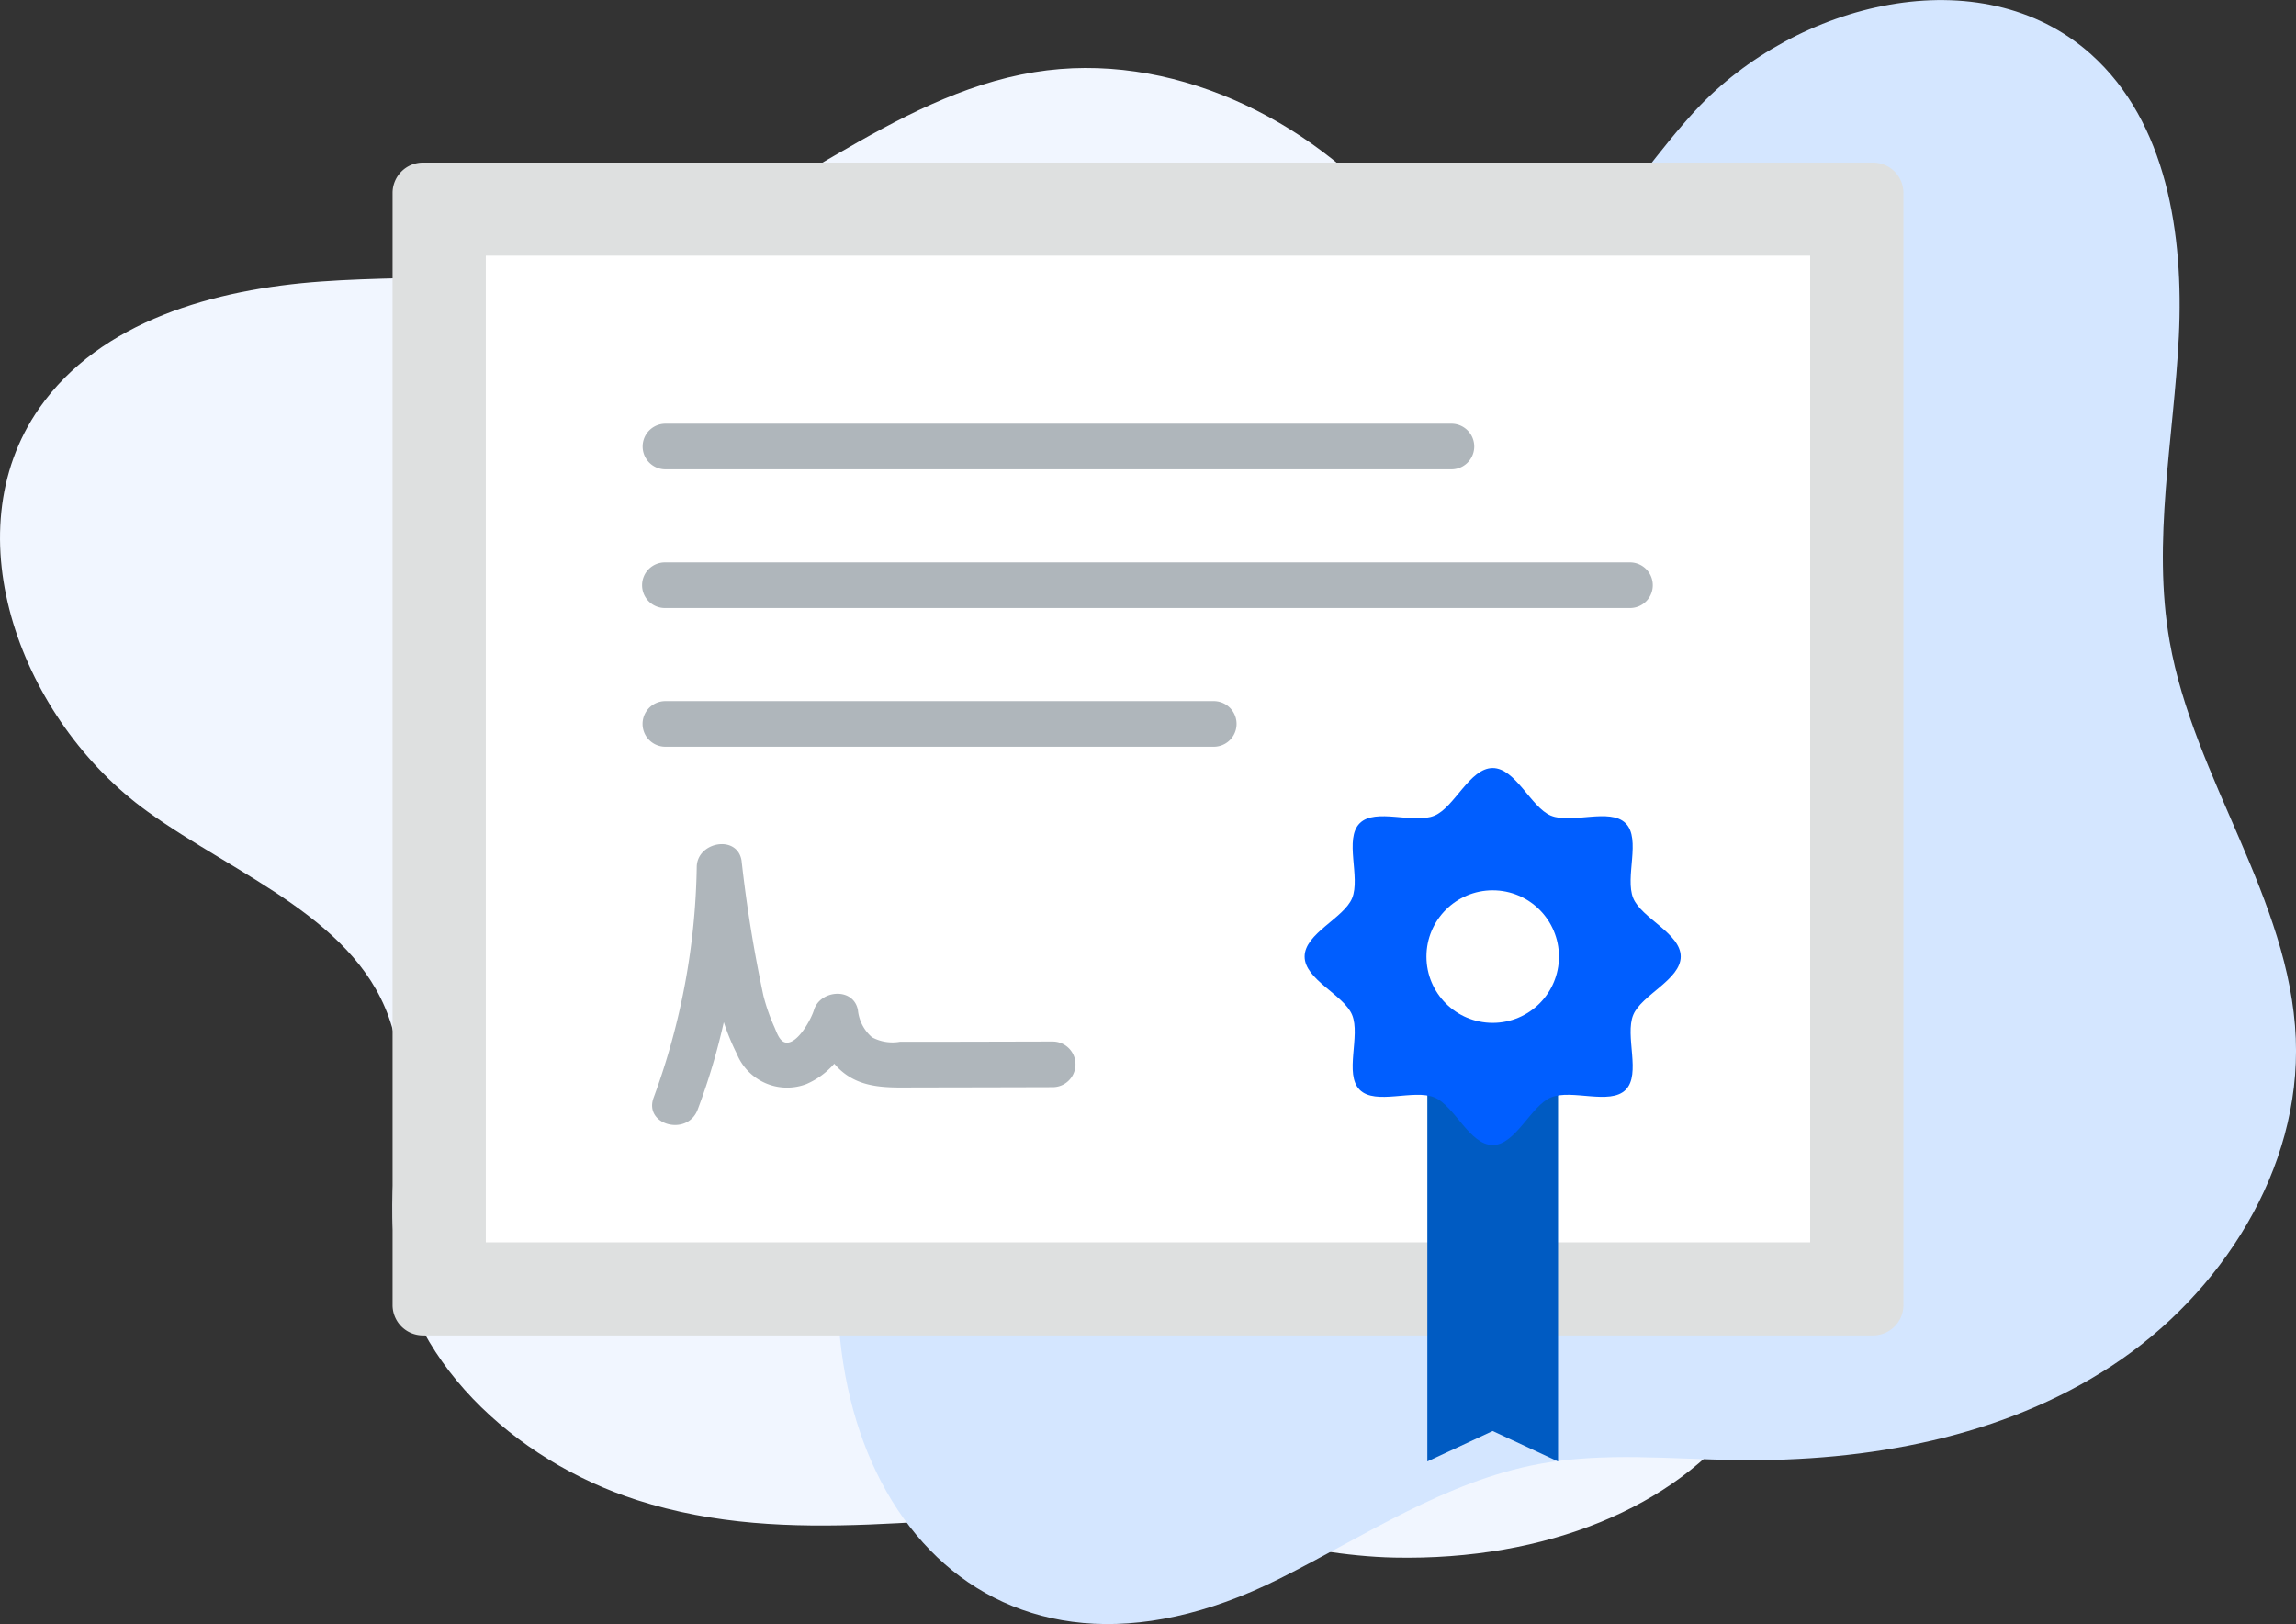 <svg xmlns="http://www.w3.org/2000/svg" width="149.883" height="106" viewBox="0 0 149.883 106"><rect x="0" y="0" width="149.883" height="106" fill="#333333" stroke="none"/><defs><style>.a{fill:#f1f6ff;}.b{fill:#d4e6ff;}.c{fill:#dee0e0;}.d{fill:#fff;}.e{fill:#afb6bb;}.f{fill:#005bc2;}.g{fill:#005eff;}</style></defs><g transform="translate(-1347 -3937)"><g transform="translate(-388.698 3024.587)"><path class="a" d="M1777.281,1010.322c-7.994-2.566-15.285-9.227-15.921-17.6-.336-4.439,1.176-9.019-.078-13.29-2.045-6.972-10.092-9.812-15.981-14.07-8.16-5.9-12.8-18.057-7.036-26.312,3.983-5.7,11.458-7.768,18.4-8.264s14.064.147,20.719-1.873c9.1-2.762,16.451-10.262,25.84-11.791,8.809-1.435,17.909,2.945,23.663,9.767s8.513,15.749,9.459,24.623c.477,4.474.54,9.043,1.879,13.338,1.931,6.193,6.323,11.251,9.9,16.662,12.2,18.451-1.492,32.98-21.41,32.563-6.372-.133-12.546-2.471-18.967-2.713C1797.438,1010.974,1787.42,1013.576,1777.281,1010.322Z"/><path class="b" d="M1799.988,944.826c3.357-7.3,10.524-13.464,18.552-13.1,4.256.19,8.434,2.154,12.637,1.454,6.86-1.143,10.484-8.463,15.206-13.568,6.544-7.076,18.63-10.089,25.811-3.661,4.96,4.439,6.064,11.78,5.738,18.429s-1.756,13.346-.6,19.9c1.578,8.968,7.86,16.812,8.234,25.91.35,8.534-4.857,16.678-12,21.361s-15.944,6.279-24.485,6.158c-4.306-.061-8.654-.527-12.889.252-6.108,1.123-11.418,4.715-16.971,7.494-18.936,9.477-31.167-5.208-28.481-24.087.859-6.039,3.79-11.638,4.758-17.711C1797.05,963.9,1795.73,954.086,1799.988,944.826Z"/></g><g transform="translate(-388.698 3024.587)"><path class="c" d="M1761.324,997.59V925.009a1.985,1.985,0,0,1,1.985-1.985h94.661a1.984,1.984,0,0,1,1.984,1.985V997.59a1.984,1.984,0,0,1-1.984,1.985h-94.661a1.985,1.985,0,0,1-1.985-1.985Z"/><path class="d" d="M1767.412,993.5h86.454V929.1h-86.454Z"/><path class="e" d="M1779.138,943.045h51.309a1.488,1.488,0,0,0,0-2.977h-51.309a1.488,1.488,0,1,0,0,2.977Z"/><path class="e" d="M1842.141,949.121h-63a1.489,1.489,0,1,0,0,2.977h63a1.489,1.489,0,0,0,0-2.977Z"/><path class="e" d="M1814.933,958.174h-35.8a1.488,1.488,0,1,0,0,2.977h35.8a1.488,1.488,0,1,0,0-2.977Z"/><path class="e" d="M1804.456,980.392q-3.791.01-7.579.017l-2.435,0a2.819,2.819,0,0,1-1.816-.291,2.688,2.688,0,0,1-.923-1.779c-.291-1.512-2.471-1.319-2.871,0-.176.584-1.069,2.256-1.85,2.119-.413-.073-.594-.71-.746-1.04a12.693,12.693,0,0,1-.7-2.007,89.331,89.331,0,0,1-1.43-8.835c-.284-1.7-2.882-1.222-2.924.4a45.532,45.532,0,0,1-2.811,15.068c-.68,1.793,2.2,2.568,2.871.792a42.193,42.193,0,0,0,1.705-5.706,15.05,15.05,0,0,0,.853,2.07,3.541,3.541,0,0,0,4.538,1.97,5.089,5.089,0,0,0,1.821-1.329c.074.085.149.17.227.249,1.443,1.457,3.342,1.3,5.23,1.3q4.421-.006,8.84-.019a1.489,1.489,0,0,0,0-2.977Z"/><path class="f" d="M1837.408,1007.8l-4.267-1.985-4.266,1.985V982.2h8.533Z"/><path class="g" d="M1833.141,987.149c-1.505,0-2.491-2.563-3.8-3.106-1.358-.564-3.859.528-4.882-.5s.068-3.53-.495-4.89c-.543-1.311-3.1-2.3-3.1-3.807s2.558-2.5,3.1-3.808c.563-1.36-.528-3.865.495-4.89s3.524.068,4.881-.5c1.309-.544,2.3-3.107,3.8-3.107s2.492,2.563,3.8,3.107c1.357.564,3.858-.529,4.881.5s-.068,3.531.495,4.89c.543,1.312,3.1,2.3,3.1,3.808s-2.558,2.5-3.1,3.808c-.563,1.359.528,3.865-.495,4.89s-3.524-.068-4.881.5c-1.309.543-2.3,3.106-3.8,3.106Z"/><circle class="d" cx="4.325" cy="4.325" r="4.325" transform="translate(1828.816 970.524)"/></g></g></svg>